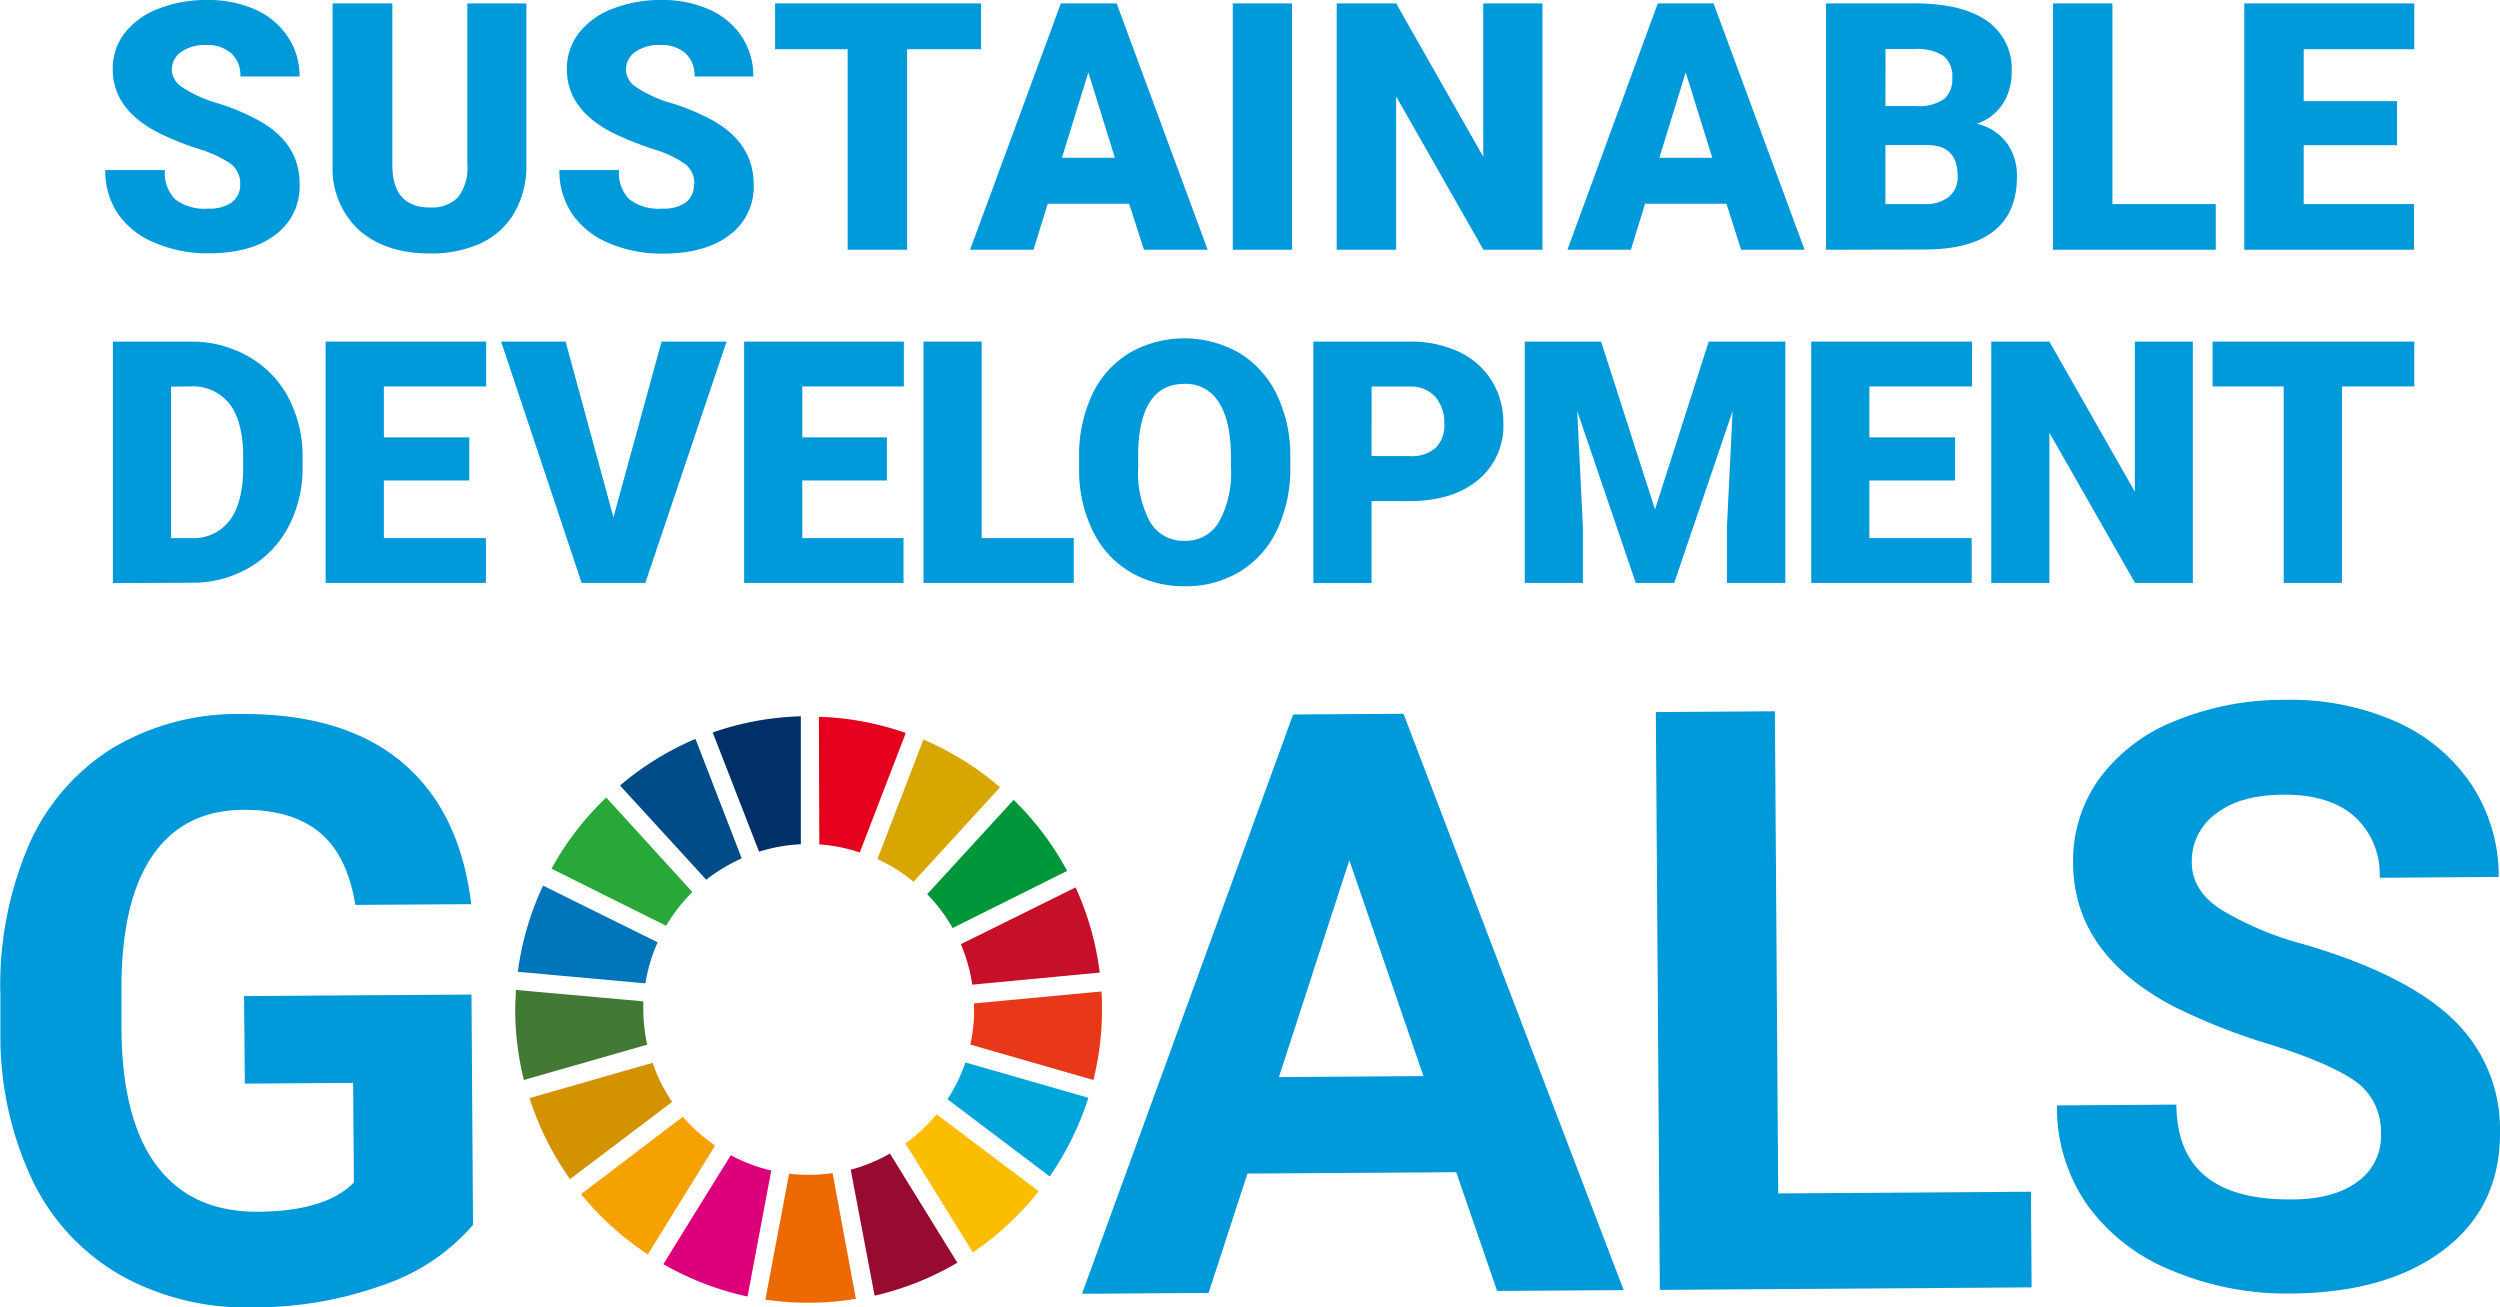 <svg xmlns="http://www.w3.org/2000/svg" xmlns:xlink="http://www.w3.org/1999/xlink" viewBox="0 0 308.71 161.44"><defs><style>.cls-1{fill:none;}.cls-2{clip-path:url(#clip-path);}.cls-3{fill:#0099d9;}.cls-4{fill:#28a838;}.cls-5{fill:#d7a600;}.cls-6{fill:#c60f28;}.cls-7{fill:#00973b;}.cls-8{fill:#427935;}.cls-9{fill:#fabd00;}.cls-10{fill:#e83819;}.cls-11{fill:#f5a200;}.cls-12{fill:#0075ba;}.cls-13{fill:#970b31;}.cls-14{fill:#00a6d9;}.cls-15{fill:#ed6a02;}.cls-16{fill:#e5001e;}.cls-17{fill:#dc007a;}.cls-18{fill:#003067;}.cls-19{fill:#d39200;}.cls-20{fill:#004c88;}</style><clipPath id="clip-path" transform="translate(0 0)"><rect class="cls-1" width="308.71" height="161.44"/></clipPath></defs><g id="レイヤー_2" data-name="レイヤー 2"><g id="レイヤー_1-2" data-name="レイヤー 1"><g class="cls-2"><path class="cls-3" d="M58.41,151.26a25.47,25.47,0,0,1-11.17,7.45,47,47,0,0,1-16,2.73,31.83,31.83,0,0,1-16.28-3.93A27,27,0,0,1,4.05,145.85a41.51,41.51,0,0,1-4-18.06l0-4.85a43.78,43.78,0,0,1,3.48-18.52,26.62,26.62,0,0,1,10.3-12,30,30,0,0,1,15.88-4.25q12.69-.09,19.89,5.92t8.59,17.56l-14.31.09q-1-6.12-4.39-8.93T30.18,100q-7.5,0-11.38,5.71T15,122.5l0,4.55q.07,11.22,4.38,16.93t12.53,5.65q8.28-.06,11.79-3.61l-.09-12.3-13.38.09L30.14,123l28.08-.19Z" transform="translate(0 0)"/><path class="cls-3" d="M179.82,144.75l-25.78.17-4.8,14.74-15.63.1,26.07-71.53,13.63-.09,27.19,71.17-15.63.1ZM157.93,133l17.84-.12-9.15-26.65Z" transform="translate(0 0)"/><polygon class="cls-3" points="219.58 147.37 250.79 147.16 250.87 158.97 204.96 159.28 204.47 87.93 219.17 87.83 219.58 147.37"/><path class="cls-3" d="M294,140a7.53,7.53,0,0,0-3-6.37q-3-2.22-10.62-4.64a74.68,74.68,0,0,1-12.13-4.79Q256,117.67,256,106.54a17.26,17.26,0,0,1,3.19-10.33,21.28,21.28,0,0,1,9.31-7.15,35.12,35.12,0,0,1,13.68-2.64,32.1,32.1,0,0,1,13.64,2.67,21.72,21.72,0,0,1,9.34,7.76,20.43,20.43,0,0,1,3.39,11.44l-14.7.1a9.63,9.63,0,0,0-3.14-7.6c-2.07-1.8-5-2.68-8.69-2.66s-6.39.81-8.37,2.34a7.21,7.21,0,0,0-3,6q0,3.48,3.55,5.81a39.48,39.48,0,0,0,10.34,4.34q12.57,3.69,18.35,9.23a18.65,18.65,0,0,1,5.82,13.88q.07,9.27-6.91,14.58T283,159.73a36.52,36.52,0,0,1-15-2.92,23.65,23.65,0,0,1-10.37-8.18A21.1,21.1,0,0,1,254,136.5l14.75-.1q.07,11.81,14.19,11.71,5.25,0,8.17-2.19a6.89,6.89,0,0,0,2.9-6" transform="translate(0 0)"/><path class="cls-4" d="M82.26,114.32a20.55,20.55,0,0,1,3.24-4.17L74.86,98.48a36,36,0,0,0-6.76,8.79Z" transform="translate(0 0)"/><path class="cls-5" d="M108.35,106.08a20.18,20.18,0,0,1,4.46,2.8l10.68-11.66a36.51,36.51,0,0,0-9.46-5.9Z" transform="translate(0 0)"/><path class="cls-6" d="M132.8,109.59l-14.15,7a20.49,20.49,0,0,1,1.41,5l15.74-1.49a35.84,35.84,0,0,0-3-10.56" transform="translate(0 0)"/><path class="cls-7" d="M117.63,114.6l14.15-7.06a36.42,36.42,0,0,0-6.61-8.77l-10.68,11.65a20.06,20.06,0,0,1,3.14,4.18" transform="translate(0 0)"/><path class="cls-8" d="M79.44,124.65c0-.32,0-.64,0-1l-15.74-1.41c0,.78-.08,1.57-.08,2.36a36.17,36.17,0,0,0,1.07,8.76L79.92,129a20.43,20.43,0,0,1-.48-4.39" transform="translate(0 0)"/><path class="cls-9" d="M115.65,137.59a20.54,20.54,0,0,1-3.84,3.61l8.32,13.46a36.52,36.52,0,0,0,8.13-7.56Z" transform="translate(0 0)"/><path class="cls-10" d="M120.29,124.65a20,20,0,0,1-.47,4.34l15.2,4.37a36.26,36.26,0,0,0,1.06-8.71c0-.75,0-1.49-.07-2.22l-15.74,1.48c0,.25,0,.49,0,.74" transform="translate(0 0)"/><path class="cls-11" d="M84.33,137.89l-12.58,9.56A36.45,36.45,0,0,0,80,154.9l8.31-13.45a20.57,20.57,0,0,1-4-3.56" transform="translate(0 0)"/><path class="cls-12" d="M79.7,121.43a20.09,20.09,0,0,1,1.51-5.07l-14.15-7A36.21,36.21,0,0,0,63.94,120Z" transform="translate(0 0)"/><path class="cls-13" d="M118.19,155.88l-8.3-13.44a20.06,20.06,0,0,1-4.84,2L108,160a36.23,36.23,0,0,0,10.21-4.07" transform="translate(0 0)"/><path class="cls-14" d="M119.21,131.19a20,20,0,0,1-2.21,4.55l12.62,9.53a36.29,36.29,0,0,0,4.78-9.71Z" transform="translate(0 0)"/><path class="cls-15" d="M102.81,144.86a20.39,20.39,0,0,1-3,.21,20.66,20.66,0,0,1-2.37-.14l-2.93,15.55a36.23,36.23,0,0,0,11.18-.09Z" transform="translate(0 0)"/><path class="cls-16" d="M101.17,104.27a20.09,20.09,0,0,1,5,1l5.68-14.76a36,36,0,0,0-10.73-2Z" transform="translate(0 0)"/><path class="cls-17" d="M95.24,144.54a20.22,20.22,0,0,1-5-1.89L81.91,156.1a36,36,0,0,0,10.4,4Z" transform="translate(0 0)"/><path class="cls-18" d="M93.73,105.17a20.45,20.45,0,0,1,5.16-.92V88.45a36,36,0,0,0-10.88,2Z" transform="translate(0 0)"/><path class="cls-19" d="M83,136.07a20,20,0,0,1-2.41-4.83l-15.2,4.36a36.48,36.48,0,0,0,5,10Z" transform="translate(0 0)"/><path class="cls-20" d="M87.21,108.63A21,21,0,0,1,91.59,106L85.88,91.24A36.24,36.24,0,0,0,76.56,97Z" transform="translate(0 0)"/><path class="cls-3" d="M29.66,22.75a3,3,0,0,0-1.14-2.5,14.22,14.22,0,0,0-4-1.86,37.86,37.86,0,0,1-4.68-1.86q-5.92-2.91-5.92-8A7.13,7.13,0,0,1,15.4,4.08a9.52,9.52,0,0,1,4.16-3A16.19,16.19,0,0,1,25.62,0a14.24,14.24,0,0,1,5.89,1.17,9.33,9.33,0,0,1,4,3.33A8.71,8.71,0,0,1,37,9.44H29.68a3.66,3.66,0,0,0-1.14-2.88,4.45,4.45,0,0,0-3.08-1,5.08,5.08,0,0,0-3.11.86,2.69,2.69,0,0,0-1.13,2.21,2.67,2.67,0,0,0,1.25,2.12,15.61,15.61,0,0,0,4.41,2,27.31,27.31,0,0,1,5.18,2.19Q37,17.72,37,22.71A7.42,7.42,0,0,1,34,29c-2,1.52-4.76,2.28-8.25,2.28A16.45,16.45,0,0,1,19,29.93a10.12,10.12,0,0,1-4.51-3.64A9.47,9.47,0,0,1,13,21h7.36a4.66,4.66,0,0,0,1.26,3.6,6,6,0,0,0,4.11,1.16A4.72,4.72,0,0,0,28.6,25a2.62,2.62,0,0,0,1.06-2.21" transform="translate(0 0)"/><path class="cls-3" d="M65,.42V20.33a11.44,11.44,0,0,1-1.44,5.86A9.3,9.3,0,0,1,59.46,30a14.63,14.63,0,0,1-6.37,1.3c-3.71,0-6.62-1-8.76-2.89a10.3,10.3,0,0,1-3.26-7.89V.42h7.38v20.2q.12,5,4.64,5a4.48,4.48,0,0,0,3.45-1.25,5.84,5.84,0,0,0,1.17-4.07V.42Z" transform="translate(0 0)"/><path class="cls-3" d="M85.73,22.75a3,3,0,0,0-1.13-2.5,14.17,14.17,0,0,0-4-1.86,39.18,39.18,0,0,1-4.68-1.86Q70,13.62,70,8.54a7.13,7.13,0,0,1,1.48-4.46,9.52,9.52,0,0,1,4.16-3A16.19,16.19,0,0,1,81.7,0a14.16,14.16,0,0,1,5.88,1.17,9.3,9.3,0,0,1,4,3.33,8.71,8.71,0,0,1,1.44,4.94H85.76a3.66,3.66,0,0,0-1.14-2.88,4.46,4.46,0,0,0-3.09-1,5.07,5.07,0,0,0-3.1.86,2.67,2.67,0,0,0-1.14,2.21,2.68,2.68,0,0,0,1.26,2.12,15.61,15.61,0,0,0,4.41,2,27.31,27.31,0,0,1,5.18,2.19q4.92,2.83,4.93,7.83a7.42,7.42,0,0,1-3,6.27q-3,2.28-8.25,2.28a16.45,16.45,0,0,1-6.7-1.33,10.12,10.12,0,0,1-4.51-3.64A9.47,9.47,0,0,1,69.08,21h7.36a4.66,4.66,0,0,0,1.26,3.6,6,6,0,0,0,4.11,1.16A4.72,4.72,0,0,0,84.68,25a2.61,2.61,0,0,0,1-2.21" transform="translate(0 0)"/><polygon class="cls-3" points="121.14 6.08 112.01 6.08 112.01 30.84 104.67 30.84 104.67 6.08 95.71 6.08 95.71 0.42 121.14 0.42 121.14 6.08"/><path class="cls-3" d="M139.43,25.16H129.38l-1.76,5.68h-7.83L131,.42h6.89l11.24,30.42h-7.87Zm-8.3-5.67h6.54L134.39,8.94Z" transform="translate(0 0)"/><rect class="cls-3" x="152.23" y="0.42" width="7.31" height="30.42"/><polygon class="cls-3" points="190.47 30.84 183.18 30.84 172.4 11.91 172.4 30.84 165.06 30.84 165.06 0.42 172.4 0.42 183.16 19.35 183.16 0.42 190.47 0.42 190.47 30.84"/><path class="cls-3" d="M213.19,25.16H203.14l-1.75,5.68h-7.84L204.71.42h6.89l11.24,30.42H215Zm-8.29-5.67h6.54L208.16,8.94Z" transform="translate(0 0)"/><path class="cls-3" d="M225.49,30.84V.42h10.93q5.87,0,8.93,2.15a7.16,7.16,0,0,1,3.06,6.25,7.18,7.18,0,0,1-1.09,4,6.27,6.27,0,0,1-3.2,2.46,6.44,6.44,0,0,1,3.66,2.34,6.83,6.83,0,0,1,1.28,4.18q0,4.47-2.84,6.72c-1.88,1.5-4.68,2.26-8.38,2.29Zm7.33-17.74h3.83a5.4,5.4,0,0,0,3.42-.88,3.14,3.14,0,0,0,1-2.54A3.26,3.26,0,0,0,240,6.91a5.9,5.9,0,0,0-3.57-.85h-3.6Zm0,4.81V25.2h4.81a4.61,4.61,0,0,0,3.05-.91,3.19,3.19,0,0,0,1.06-2.56q0-3.81-3.78-3.82Z" transform="translate(0 0)"/><polygon class="cls-3" points="260.85 25.2 273.61 25.2 273.61 30.84 253.51 30.84 253.51 0.42 260.85 0.42 260.85 25.2"/><polygon class="cls-3" points="296 17.93 284.47 17.93 284.47 25.2 298.09 25.2 298.09 30.84 277.14 30.84 277.14 0.42 298.13 0.42 298.13 6.08 284.47 6.08 284.47 12.49 296 12.49 296 17.93"/><path class="cls-3" d="M13.94,72V42.18h9.6A14.06,14.06,0,0,1,30.64,44,12.59,12.59,0,0,1,35.56,49a15.37,15.37,0,0,1,1.8,7.32v1.37a15.39,15.39,0,0,1-1.73,7.34,12.63,12.63,0,0,1-4.88,5.08,13.77,13.77,0,0,1-7,1.85Zm7.18-24.26V66.45h2.5a5.59,5.59,0,0,0,4.75-2.2c1.1-1.46,1.66-3.64,1.66-6.54V56.42c0-2.88-.56-5.05-1.66-6.51a5.7,5.7,0,0,0-4.83-2.19Z" transform="translate(0 0)"/><polygon class="cls-3" points="57.95 59.33 47.4 59.33 47.4 66.45 60 66.45 60 71.98 40.21 71.98 40.21 42.18 60.04 42.18 60.04 47.72 47.4 47.72 47.4 54.01 57.95 54.01 57.95 59.33"/><polygon class="cls-3" points="75.75 63.88 81.69 42.18 89.72 42.18 79.69 71.98 71.82 71.98 61.88 42.18 69.84 42.18 75.75 63.88"/><polygon class="cls-3" points="109.52 59.33 99.07 59.33 99.07 66.45 111.57 66.45 111.57 71.98 91.89 71.98 91.89 42.18 111.61 42.18 111.61 47.72 99.07 47.72 99.07 54.01 109.52 54.01 109.52 59.33"/><polygon class="cls-3" points="121.22 66.45 132.59 66.45 132.59 71.98 114.04 71.98 114.04 42.18 121.22 42.18 121.22 66.45"/><path class="cls-3" d="M159.33,57.69a17.56,17.56,0,0,1-1.62,7.72,12,12,0,0,1-4.6,5.17,12.74,12.74,0,0,1-6.78,1.81,13,13,0,0,1-6.76-1.75,11.9,11.9,0,0,1-4.59-5,17,17,0,0,1-1.73-7.48V56.48a17.63,17.63,0,0,1,1.6-7.72,11.9,11.9,0,0,1,4.61-5.17,13.64,13.64,0,0,1,13.58,0,12.13,12.13,0,0,1,4.62,5.13,17.15,17.15,0,0,1,1.67,7.62ZM152,56.44q0-4.44-1.49-6.74a4.74,4.74,0,0,0-4.24-2.3q-5.41,0-5.72,8.1l0,2.19A12.9,12.9,0,0,0,142,64.43a4.75,4.75,0,0,0,4.32,2.35,4.69,4.69,0,0,0,4.19-2.31,12.52,12.52,0,0,0,1.5-6.65Z" transform="translate(0 0)"/><path class="cls-3" d="M169.37,61.87V72h-7.19V42.18h11.89a14,14,0,0,1,6.05,1.25A9.53,9.53,0,0,1,184.2,47a9.79,9.79,0,0,1,1.44,5.27,8.62,8.62,0,0,1-3.12,7q-3.12,2.61-8.57,2.61Zm0-5.55h4.7a4.47,4.47,0,0,0,3.19-1,3.89,3.89,0,0,0,1.09-3A4.82,4.82,0,0,0,177.23,49a4,4,0,0,0-3.07-1.27h-4.79Z" transform="translate(0 0)"/><polygon class="cls-3" points="197.71 42.18 204.37 62.91 211 42.18 220.46 42.18 220.46 71.98 213.25 71.98 213.25 65.02 213.95 50.77 206.74 71.98 201.99 71.98 194.76 50.75 195.46 65.02 195.46 71.98 188.28 71.98 188.28 42.18 197.71 42.18"/><polygon class="cls-3" points="241.42 59.33 230.84 59.33 230.84 66.45 243.47 66.45 243.47 71.98 223.66 71.98 223.66 42.18 243.51 42.18 243.51 47.72 230.84 47.72 230.84 54.01 241.42 54.01 241.42 59.33"/><polygon class="cls-3" points="270.78 71.98 263.64 71.98 253.07 53.44 253.07 71.98 245.89 71.98 245.89 42.18 253.07 42.18 263.62 60.72 263.62 42.18 270.78 42.18 270.78 71.98"/><polygon class="cls-3" points="298.13 47.72 289.19 47.72 289.19 71.98 282 71.98 282 47.72 273.22 47.72 273.22 42.18 298.13 42.18 298.13 47.72"/></g></g></g></svg>
